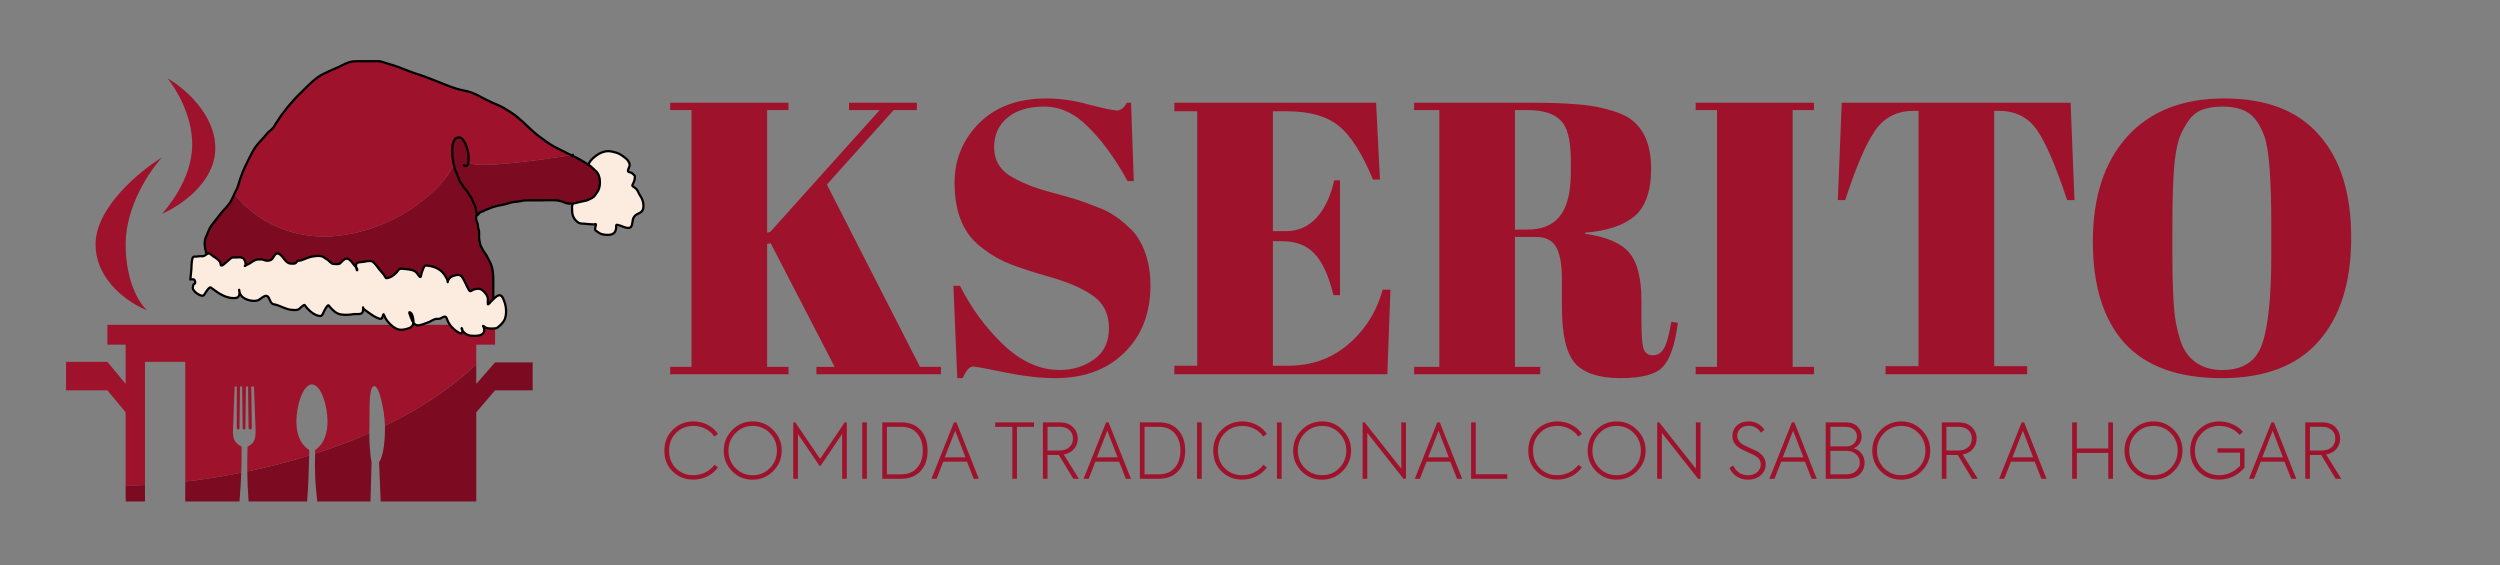 <svg width="1022" height="231" viewBox="0 0 1022 231" fill="none" xmlns="http://www.w3.org/2000/svg">
<rect x="0" y="0" width="1022" height="231" fill="#808080" stroke="none"/>
<path d="M39.072 99.861C39.072 114.963 53.12 124.152 60.144 126.859C57.217 124.372 51.364 115.489 51.364 99.861C51.364 84.233 61.315 69.644 66.29 64.303C57.217 69.864 39.072 84.76 39.072 99.861Z" fill="#9E122C"/>
<path d="M78.582 59.035C78.582 73.961 67.168 86.253 66.29 87.35C73.533 84.277 88.02 74.619 88.02 60.572C88.02 46.524 74.996 35.695 68.485 32.037C71.85 36.061 78.582 47.094 78.582 59.035Z" fill="#9E122C"/>
<path d="M129.724 205H151.454L151.893 188.977C151.893 188.977 150.988 184.707 150.97 177.071C143.686 180.288 136.237 183.065 128.807 185.452C128.633 192.769 128.786 197.303 129.724 205Z" fill="#7C0A20"/>
<path d="M194.695 205V168.564L202.377 159.564H217.742V148.151H202.377L194.695 156.93V148.919C183.902 159.192 171.035 167.475 157.37 174.107C157.377 174.386 157.381 174.66 157.381 174.929C157.381 186.343 154.966 188.977 154.966 188.977L155.625 205H194.695Z" fill="#7C0A20"/>
<path d="M101.629 205H125.554C126.065 197.789 126.243 193.287 126.388 186.215C117.806 188.877 109.278 191.025 101.086 192.735C101.127 196.524 101.288 200.192 101.629 205Z" fill="#7C0A20"/>
<path d="M75.728 205H97.897C98.275 200.426 98.505 196.896 98.635 193.236C90.542 194.853 82.812 196.043 75.728 196.881V205Z" fill="#7C0A20"/>
<path fill-rule="evenodd" clip-rule="evenodd" d="M43.901 140.907H51.364V156.93L43.901 147.931H27V159.564H43.901L51.364 168.564V198.538C53.759 198.523 56.404 198.447 59.266 198.301V147.931H75.728V196.881C82.812 196.043 90.542 194.853 98.635 193.236C98.748 190.05 98.784 186.767 98.775 182.611C95.693 180.911 95.087 179.276 95.263 175.588L95.922 158.028H96.8V175.035C96.8 175.34 97.047 175.588 97.352 175.588V175.588C97.654 175.588 97.9 175.344 97.904 175.042L98.117 158.028H98.995L99.207 175.039C99.211 175.343 99.459 175.588 99.763 175.588V175.588C100.067 175.588 100.315 175.343 100.319 175.039L100.531 158.028H101.409L101.621 174.937C101.625 175.298 101.918 175.588 102.279 175.588V175.588C102.646 175.588 102.942 175.288 102.937 174.921L102.726 158.028H103.824L104.482 175.588C104.585 179.867 103.798 181.289 101.19 182.611C101.099 186.513 101.053 189.663 101.086 192.735C109.278 191.025 117.806 188.877 126.388 186.215C126.403 185.483 126.417 184.722 126.432 183.928C126.432 183.928 121.164 181.514 121.164 172.295C121.164 165.879 123.798 157.15 127.529 157.15C131.261 157.15 133.895 165.93 133.895 172.295C133.895 181.311 128.846 183.928 128.846 183.928C128.832 184.45 128.818 184.957 128.807 185.452C136.237 183.065 143.686 180.288 150.97 177.071C150.968 176.05 150.982 174.97 151.015 173.832C151.055 172.501 151.058 171.029 151.061 169.531C151.073 163.932 151.086 157.982 152.991 157.808C154.889 157.636 157.193 167.233 157.37 174.107C171.035 167.475 183.902 159.192 194.695 148.919V140.907H202.377V132.786H43.901V140.907Z" fill="#9E122C"/>
<path d="M51.364 205H59.266V198.301C56.404 198.447 53.759 198.523 51.364 198.538V205Z" fill="#7C0A20"/>
<path d="M233.908 84.022C234.042 83.417 234.314 83.154 234.314 82.458C233.843 82.323 233.166 81.369 233.188 80.737C233.23 79.508 233.888 79.126 234.651 78.225C235.264 77.503 235.655 77.081 236.458 76.622C237.041 76.289 237.697 75.882 238.234 75.48C238.573 75.225 238.744 74.671 238.789 74.275C238.901 73.299 239.012 72.347 239.337 71.412C239.619 70.597 239.734 70.049 239.822 69.214C239.917 68.306 240.472 67.321 240.901 66.531C241.595 65.253 242.799 64.294 243.952 63.464C245.08 62.652 246.477 62.022 247.848 61.837C249.315 61.64 250.527 62.043 251.915 62.4C253.333 62.765 254.616 63.799 255.78 64.7C256.624 65.354 257.407 66.458 257.407 67.54C257.407 68.177 256.183 70.025 256.992 70.278C257.356 70.391 257.724 70.551 258.08 70.63C258.438 70.709 258.942 71.387 259.284 71.615C259.601 71.826 259.519 72.119 259.519 72.46C259.519 73.543 259.162 74.341 258.682 75.323C258.369 75.964 258.392 75.95 258.956 76.34C259.341 76.607 259.828 76.91 260.145 77.255C260.839 78.013 261.071 79.103 261.662 79.923C262.454 81.021 263.039 82.614 263.039 83.991C263.039 85.506 262.777 86.457 261.271 87.167C260.138 87.701 259.527 87.948 258.956 89.091C258.404 90.194 258.692 91.786 257.939 92.737C257.373 93.45 256.275 93.148 255.506 92.963C255.109 92.868 252.2 91.562 251.947 91.954C251.813 92.161 251.915 92.705 251.915 92.932C251.915 93.378 251.751 93.789 251.634 94.215C251.05 96.331 248.191 96.179 246.4 95.826C245.333 95.617 244.425 94.914 243.576 94.285C242.903 93.787 243.597 92.518 243.608 91.845C243.617 91.277 243.179 91.751 242.732 91.751C241.461 91.751 240.287 91.554 239.039 91.461C238.425 91.416 237.103 91.441 236.567 91.094C234.79 89.941 233.892 88.236 233.892 86.15C233.892 85.485 233.764 84.67 233.908 84.022Z" fill="#FCECDF" stroke="black" stroke-width="0.923" stroke-linecap="round"/>
<path d="M240.558 67.329C238.699 66.22 236.871 65.01 234.895 64.107C234.412 63.886 233.932 63.661 233.455 63.433C219.07 65.749 191.769 69.34 191.769 66.077C191.769 64.827 191.643 63.535 191.367 62.314C190.726 59.479 189.361 55.131 186.692 56.385C186.454 56.496 186.3 56.542 186.109 56.723C185.951 56.873 185.784 57.176 185.784 57.176C185.41 57.852 185.171 58.559 185.033 59.319C184.556 61.958 185.042 64.99 185.542 67.572C185.771 68.758 186.266 69.879 186.754 70.985C186.859 71.224 186.965 71.463 187.067 71.702C187.206 72.028 187.327 72.38 187.45 72.739C187.753 73.622 188.068 74.542 188.702 75.176C188.946 75.419 189.084 75.717 189.224 76.016C189.389 76.371 189.555 76.728 189.899 76.998C190.173 77.213 190.406 77.511 190.638 77.807C190.776 77.982 190.913 78.157 191.057 78.312C191.228 78.497 191.316 78.715 191.405 78.937C191.477 79.115 191.55 79.295 191.667 79.462C191.771 79.612 191.889 79.754 192.006 79.896C192.19 80.119 192.374 80.343 192.512 80.597C192.562 80.69 192.612 80.781 192.662 80.871C192.904 81.31 193.129 81.718 193.286 82.216C193.401 82.582 193.587 82.93 193.772 83.279C193.957 83.627 194.142 83.974 194.256 84.336C194.349 84.631 194.395 84.934 194.441 85.238C194.492 85.571 194.542 85.904 194.655 86.229C194.869 86.844 194.955 87.407 194.968 88.059C195.529 87.762 195.842 87.068 196.407 86.745C196.891 86.469 197.491 86.472 197.987 86.112C198.548 85.704 199.07 85.691 199.646 85.384C200.372 84.998 201.268 84.723 202.071 84.5C203.182 84.191 204.386 83.868 205.528 83.71C206.962 83.512 208.359 82.847 209.8 82.607C210.893 82.425 211.974 82.465 213.054 82.177C214.047 81.912 214.937 81.895 215.956 81.895H221.596C224.487 81.895 228.135 81.449 230.811 82.787C232.488 83.625 234.917 83.186 236.639 82.662C237.997 82.248 239.57 82.239 240.808 81.535C241.571 81.102 242.649 80.784 243.124 79.987C243.598 79.189 244.264 78.536 244.657 77.679C245.614 75.592 245.526 71.606 243.64 69.989C242.581 69.081 241.79 68.065 240.558 67.329Z" fill="#7C0A20"/>
<path d="M83.723 98.698C83.593 99.861 83.706 100.799 83.926 101.898C84.116 102.847 84.481 103.758 84.842 104.66C84.905 104.817 84.968 104.972 85.029 105.128C85.077 105.249 85.152 105.369 85.227 105.489C85.354 105.692 85.483 105.897 85.483 106.114C85.483 106.479 85.553 106.844 85.624 107.209C85.694 107.574 85.764 107.939 85.764 108.304C85.764 109.028 85.961 109.344 86.302 109.896C86.354 109.98 86.41 110.069 86.468 110.166C86.758 110.645 87.29 111.052 87.736 111.386C88.174 111.716 88.607 112.047 89.039 112.379C89.692 112.881 90.345 113.382 91.021 113.874C92.424 114.895 94.337 115.015 96.02 115.118C97.039 115.18 98.055 115.201 99.072 115.222C99.806 115.236 100.541 115.251 101.277 115.282C103.707 115.383 106.137 115.546 108.568 115.708C111.197 115.884 113.827 116.06 116.46 116.158C120.257 116.3 124.056 116.312 127.855 116.324C130.852 116.334 133.849 116.343 136.846 116.416C140.134 116.497 143.422 116.681 146.71 116.864C149.497 117.02 152.285 117.176 155.073 117.269C158.466 117.382 161.552 118.263 164.702 119.498C165.463 119.797 166.221 120.099 166.979 120.401L166.981 120.402L166.982 120.402C169.686 121.479 172.385 122.555 175.161 123.449C176.451 123.864 177.752 124.238 179.054 124.612C180.195 124.94 181.335 125.268 182.467 125.624C183.425 125.924 184.38 126.283 185.337 126.644C187.061 127.292 188.795 127.945 190.579 128.268C193.21 128.744 197.591 129.122 199.474 126.734C199.7 126.447 199.936 126.185 200.169 125.927C200.678 125.363 201.169 124.818 201.5 124.075C201.728 123.562 201.697 122.916 201.667 122.314C201.658 122.117 201.648 121.925 201.648 121.744V116.643C201.648 116.34 201.65 116.038 201.651 115.736C201.666 112.61 201.681 109.563 200.1 106.74L200.051 106.653C199.708 106.041 199.337 105.379 199.051 104.753C198.806 104.215 198.462 103.744 198.119 103.274C197.753 102.773 197.389 102.274 197.143 101.694C197.059 101.496 196.954 101.31 196.847 101.125L196.801 101.046C196.605 100.709 196.41 100.373 196.329 99.981C196.293 99.808 196.257 99.639 196.222 99.471C196.125 99.014 196.03 98.568 195.946 98.096C195.84 97.505 195.852 96.852 195.863 96.195C195.879 95.276 195.895 94.349 195.594 93.567C195.442 93.173 195.409 92.753 195.376 92.338C195.338 91.866 195.301 91.401 195.093 90.985C194.777 90.353 194.233 88.448 194.968 88.059C194.955 87.407 194.869 86.844 194.655 86.229C194.542 85.904 194.492 85.571 194.441 85.238C194.395 84.934 194.349 84.631 194.256 84.336C194.142 83.974 193.957 83.627 193.772 83.279C193.587 82.93 193.401 82.582 193.286 82.216C193.129 81.718 192.904 81.31 192.662 80.871C192.612 80.781 192.562 80.69 192.512 80.597C192.374 80.343 192.19 80.119 192.006 79.896C191.889 79.754 191.771 79.612 191.667 79.462C191.55 79.295 191.477 79.115 191.405 78.937C191.316 78.715 191.228 78.497 191.057 78.312C190.913 78.157 190.776 77.982 190.638 77.807C190.406 77.511 190.173 77.213 189.899 76.998C189.555 76.728 189.389 76.371 189.224 76.016C189.084 75.717 188.946 75.419 188.702 75.176C188.068 74.542 187.753 73.622 187.45 72.739C187.327 72.38 187.206 72.028 187.067 71.702C186.965 71.463 186.859 71.224 186.754 70.985C186.266 69.879 185.771 68.758 185.542 67.572C180.772 76.957 164.538 92.385 140.538 96.077C116.538 99.769 100.625 86.127 95.856 79.204C95.703 79.525 95.557 79.843 95.412 80.159C94.791 81.517 94.194 82.823 93.149 83.992L92.86 84.314C91.401 85.944 89.965 87.547 88.674 89.311C88.333 89.777 87.983 90.213 87.639 90.642C86.755 91.741 85.909 92.794 85.35 94.192C85.185 94.603 85.001 95.008 84.816 95.414C84.335 96.47 83.852 97.53 83.723 98.698Z" fill="#7C0A20"/>
<path d="M99.423 69.864C98.591 71.852 97.938 73.818 97.342 75.872C97.121 76.633 96.778 77.352 96.422 78.064C96.371 78.166 96.32 78.268 96.269 78.369C96.129 78.647 95.989 78.925 95.856 79.204C100.625 86.127 116.538 99.769 140.538 96.077C164.538 92.385 180.772 76.957 185.542 67.572C185.042 64.99 184.556 61.958 185.033 59.319C185.171 58.559 185.41 57.852 185.784 57.176C185.784 57.176 185.951 56.873 186.109 56.723C186.3 56.542 186.454 56.496 186.692 56.385C189.361 55.131 190.726 59.479 191.367 62.314C191.643 63.535 191.769 64.827 191.769 66.077C191.769 69.34 219.07 65.749 233.455 63.433C231.621 62.557 229.824 61.634 228.014 60.704L228.012 60.703C227.673 60.528 227.334 60.354 226.994 60.18C225.182 59.251 223.526 58.04 221.885 56.84L221.882 56.838L221.675 56.687C221.375 56.468 221.075 56.249 220.775 56.034C218.837 54.641 217.11 53.005 215.381 51.368C213.322 49.417 211.26 47.465 208.837 45.919L208.523 45.718C206.865 44.659 205.298 43.657 203.448 42.892C201.768 42.196 200.017 41.46 198.418 40.592L198.312 40.534C196.446 39.521 194.513 38.472 192.496 37.744C191.529 37.396 190.565 37.193 189.584 36.987C189.125 36.891 188.662 36.794 188.194 36.681C186.397 36.246 184.506 35.605 182.796 34.897C181.528 34.372 180.249 33.88 178.969 33.388C177.854 32.96 176.739 32.532 175.63 32.081C174.032 31.43 172.4 30.886 170.767 30.342C169.999 30.086 169.23 29.829 168.465 29.562C167.396 29.188 166.346 28.769 165.295 28.349C163.885 27.785 162.474 27.221 161.018 26.769C160.474 26.601 159.928 26.44 159.381 26.28C158.356 25.979 157.331 25.678 156.324 25.322C155.357 24.98 154.361 24.992 153.354 25.005C153.166 25.007 152.977 25.009 152.788 25.009C152.102 25.009 151.415 25.008 150.728 25.007C149.355 25.005 147.982 25.003 146.609 25.009C145.268 25.015 143.789 25.043 142.517 25.502C141.579 25.841 140.66 26.296 139.749 26.747C139.22 27.009 138.694 27.269 138.168 27.505C137.595 27.761 137.024 28.011 136.455 28.26C134.889 28.945 133.337 29.624 131.808 30.422C129.109 31.832 126.86 34.068 124.692 36.223C124.303 36.609 123.917 36.993 123.532 37.369C122.078 38.786 120.644 40.193 119.355 41.765C119.035 42.155 118.698 42.53 118.362 42.904C117.8 43.528 117.239 44.152 116.757 44.847C116.378 45.395 115.994 45.913 115.545 46.412C115.044 46.968 114.648 47.613 114.253 48.256C114.044 48.595 113.836 48.934 113.613 49.259C113.504 49.418 113.389 49.579 113.273 49.742C112.891 50.279 112.491 50.84 112.228 51.41C112.011 51.881 111.281 52.731 110.891 53.045C110.757 53.152 110.626 53.254 110.498 53.354C109.965 53.767 109.475 54.147 109.052 54.735C108.424 55.609 107.677 56.392 106.928 57.177C106.258 57.878 105.588 58.581 105 59.35C103.64 61.132 102.668 63.079 101.691 65.061C101.578 65.291 101.465 65.519 101.352 65.748C100.678 67.109 100.015 68.446 99.423 69.864Z" fill="#9E122C"/>
<path d="M93.149 83.992C94.194 82.823 94.791 81.517 95.412 80.159C95.557 79.843 95.703 79.525 95.856 79.204C95.989 78.925 96.129 78.647 96.269 78.369C96.32 78.268 96.371 78.166 96.422 78.064C96.778 77.352 97.121 76.633 97.342 75.872C97.938 73.818 98.591 71.852 99.423 69.864C100.015 68.446 100.678 67.109 101.352 65.748C101.465 65.519 101.578 65.291 101.691 65.061C102.668 63.079 103.64 61.132 105 59.35C105.588 58.581 106.258 57.878 106.928 57.177C107.677 56.392 108.424 55.609 109.052 54.735C109.475 54.147 109.965 53.767 110.498 53.354C110.626 53.254 110.757 53.152 110.891 53.045C111.281 52.731 112.011 51.881 112.228 51.41C112.491 50.84 112.891 50.279 113.273 49.742C113.389 49.579 113.504 49.418 113.613 49.259C113.836 48.934 114.044 48.595 114.253 48.256C114.648 47.613 115.044 46.968 115.545 46.412C115.994 45.913 116.378 45.395 116.757 44.847C117.239 44.152 117.8 43.528 118.362 42.904C118.698 42.53 119.035 42.155 119.355 41.765C120.644 40.193 122.078 38.786 123.532 37.369C123.917 36.993 124.303 36.609 124.692 36.223C126.86 34.068 129.109 31.832 131.808 30.422C133.337 29.624 134.889 28.945 136.455 28.26C137.024 28.011 137.595 27.761 138.168 27.505C138.694 27.269 139.22 27.009 139.749 26.747C140.66 26.296 141.579 25.841 142.517 25.502C143.789 25.043 145.268 25.015 146.609 25.009C147.982 25.003 149.355 25.005 150.728 25.007C151.415 25.008 152.102 25.009 152.788 25.009C152.977 25.009 153.166 25.007 153.354 25.005C154.361 24.992 155.357 24.98 156.324 25.322C157.331 25.678 158.356 25.979 159.381 26.28C159.928 26.44 160.474 26.601 161.018 26.769C162.474 27.221 163.885 27.785 165.295 28.349C166.346 28.769 167.396 29.188 168.465 29.562C169.23 29.829 169.999 30.086 170.767 30.342C172.4 30.886 174.032 31.43 175.63 32.081C176.739 32.532 177.854 32.96 178.969 33.388C180.249 33.88 181.528 34.372 182.796 34.897C184.506 35.605 186.397 36.246 188.194 36.681C188.662 36.794 189.125 36.891 189.584 36.987C190.565 37.193 191.529 37.396 192.496 37.744C194.513 38.472 196.446 39.521 198.312 40.534M93.149 83.992C93.053 84.099 92.956 84.207 92.86 84.314M93.149 83.992L92.86 84.314M198.418 40.592C200.017 41.46 201.768 42.196 203.448 42.892C205.298 43.657 206.865 44.659 208.523 45.718M198.418 40.592L198.312 40.534M198.418 40.592C198.382 40.573 198.347 40.553 198.312 40.534M208.837 45.919C211.26 47.465 213.322 49.417 215.381 51.368C217.11 53.005 218.837 54.641 220.775 56.034C221.075 56.249 221.375 56.468 221.675 56.687M208.837 45.919C208.732 45.852 208.627 45.785 208.523 45.718M208.837 45.919L208.523 45.718M221.596 81.895C224.487 81.895 228.135 81.449 230.811 82.787C232.488 83.625 234.917 83.186 236.639 82.662C237.997 82.248 239.57 82.239 240.808 81.535C241.571 81.102 242.649 80.784 243.124 79.987C243.598 79.189 244.264 78.536 244.657 77.679C245.614 75.592 245.526 71.606 243.64 69.989C242.581 69.081 241.79 68.065 240.558 67.329C238.699 66.22 236.871 65.01 234.895 64.107C234.412 63.886 233.932 63.661 233.455 63.433M221.596 81.895C219.716 81.895 217.836 81.895 215.956 81.895M221.596 81.895H215.956M215.956 81.895C214.937 81.895 214.047 81.912 213.054 82.177C211.974 82.465 210.893 82.425 209.8 82.607C208.359 82.847 206.962 83.512 205.528 83.71C204.386 83.868 203.182 84.191 202.071 84.5C201.268 84.723 200.372 84.998 199.646 85.384C199.07 85.691 198.548 85.704 197.987 86.112C197.491 86.472 196.891 86.469 196.407 86.745C195.842 87.068 195.529 87.762 194.968 88.059M194.968 88.059C194.233 88.448 194.777 90.353 195.093 90.985C195.301 91.401 195.338 91.866 195.376 92.338C195.409 92.753 195.442 93.173 195.594 93.567C195.895 94.349 195.879 95.276 195.863 96.195C195.852 96.852 195.84 97.505 195.946 98.096C196.03 98.568 196.125 99.014 196.222 99.471C196.257 99.639 196.293 99.808 196.329 99.981C196.41 100.373 196.605 100.709 196.801 101.046M194.968 88.059C194.955 87.407 194.869 86.844 194.655 86.229C194.542 85.904 194.492 85.571 194.441 85.238C194.395 84.934 194.349 84.631 194.256 84.336C194.142 83.974 193.957 83.627 193.772 83.279C193.587 82.93 193.401 82.582 193.286 82.216C193.129 81.718 192.904 81.31 192.662 80.871C192.612 80.781 192.562 80.69 192.512 80.597C192.374 80.343 192.19 80.119 192.006 79.896C191.889 79.754 191.771 79.612 191.667 79.462C191.55 79.295 191.477 79.115 191.405 78.937C191.316 78.715 191.228 78.497 191.057 78.312C190.913 78.157 190.776 77.982 190.638 77.807C190.406 77.511 190.173 77.213 189.899 76.998C189.555 76.728 189.389 76.371 189.224 76.016C189.084 75.717 188.946 75.419 188.702 75.176C188.068 74.542 187.753 73.622 187.45 72.739C187.327 72.38 187.206 72.028 187.067 71.702C186.965 71.463 186.859 71.224 186.754 70.985C186.266 69.879 185.771 68.758 185.542 67.572C185.042 64.99 184.556 61.958 185.033 59.319C185.171 58.559 185.41 57.852 185.784 57.176C185.784 57.176 185.951 56.873 186.109 56.723C186.3 56.542 186.454 56.496 186.692 56.385C189.361 55.131 190.726 59.479 191.367 62.314C191.716 64.675 191.848 69.031 189.584 67.572M200.1 106.74L200.051 106.653M200.1 106.74C201.681 109.563 201.666 112.61 201.651 115.736C201.65 116.038 201.648 116.34 201.648 116.643M200.1 106.74C200.083 106.711 200.067 106.682 200.051 106.653M201.648 116.643C201.648 118.343 201.648 120.043 201.648 121.744M201.648 116.643V121.744M201.648 121.744C201.648 121.925 201.658 122.117 201.667 122.314C201.697 122.916 201.728 123.562 201.5 124.075C201.169 124.818 200.678 125.363 200.169 125.927C199.936 126.185 199.7 126.447 199.474 126.734C197.591 129.122 193.21 128.744 190.579 128.268C188.795 127.945 187.061 127.292 185.337 126.644C184.38 126.283 183.425 125.924 182.467 125.624C181.335 125.268 180.195 124.94 179.054 124.612C177.752 124.238 176.451 123.864 175.161 123.449C172.385 122.555 169.686 121.479 166.982 120.402L166.981 120.402L166.979 120.401C166.221 120.099 165.463 119.797 164.702 119.498C161.552 118.263 158.466 117.382 155.073 117.269C152.285 117.176 149.497 117.02 146.71 116.864C143.422 116.681 140.134 116.497 136.846 116.416C133.849 116.343 130.852 116.334 127.855 116.324C124.056 116.312 120.257 116.3 116.46 116.158C113.827 116.06 111.197 115.884 108.568 115.708C106.137 115.546 103.707 115.383 101.277 115.282C100.541 115.251 99.806 115.236 99.072 115.222C98.055 115.201 97.039 115.18 96.02 115.118C94.337 115.015 92.424 114.895 91.021 113.874C90.345 113.382 89.692 112.881 89.039 112.379C88.607 112.047 88.174 111.716 87.736 111.386C87.29 111.052 86.758 110.645 86.468 110.166C86.41 110.069 86.354 109.98 86.302 109.896C85.961 109.344 85.764 109.028 85.764 108.304C85.764 107.939 85.694 107.574 85.624 107.209C85.553 106.844 85.483 106.479 85.483 106.114C85.483 105.897 85.354 105.692 85.227 105.489C85.152 105.369 85.077 105.249 85.029 105.128C84.968 104.972 84.905 104.817 84.842 104.66C84.481 103.758 84.116 102.847 83.926 101.898C83.706 100.799 83.593 99.861 83.723 98.698C83.852 97.53 84.335 96.47 84.816 95.414C85.001 95.008 85.185 94.603 85.35 94.192C85.909 92.794 86.755 91.741 87.639 90.642C87.983 90.213 88.333 89.777 88.674 89.311C89.965 87.547 91.401 85.944 92.86 84.314M234.23 63.308C233.977 63.349 233.718 63.391 233.455 63.433M233.455 63.433C231.621 62.557 229.824 61.634 228.014 60.704L228.012 60.703C227.673 60.528 227.334 60.354 226.994 60.18C225.182 59.251 223.526 58.04 221.885 56.84L221.882 56.838M200.051 106.653C199.708 106.041 199.337 105.379 199.051 104.753C198.806 104.215 198.462 103.744 198.119 103.274C197.753 102.773 197.389 102.274 197.143 101.694C197.059 101.496 196.954 101.31 196.847 101.125M196.801 101.046C196.817 101.072 196.832 101.099 196.847 101.125M196.801 101.046L196.847 101.125M221.675 56.687C221.744 56.737 221.813 56.788 221.882 56.838M221.675 56.687L221.882 56.838" stroke="black" stroke-width="0.923" stroke-linecap="round"/>
<path d="M77.812 114.226C77.971 112.187 78.311 110.296 78.311 108.29C78.311 107.318 78.477 106.576 78.68 105.641C78.932 104.481 79.938 105.088 80.886 104.838C81.551 104.663 82.248 104.802 82.926 104.755C83.43 104.72 84.216 104.152 84.606 103.86C85.717 103.026 86.61 104.513 87.375 104.93C88.255 105.41 89.109 106.052 89.739 106.786C90.002 107.094 90.203 107.907 90.265 108.309C90.415 109.289 92.499 107.194 92.692 107.026C93.216 106.571 93.728 106.129 94.243 105.678C94.899 105.104 95.48 105.253 96.366 105.253C97.085 105.253 98.133 105.075 98.812 105.337C99.58 105.632 99.658 105.665 100.04 106.49C100.341 107.141 100.432 107.784 100.411 108.487C100.822 108.296 101.482 108.039 101.775 107.866C102.816 107.252 104.157 106.084 105.403 106.084C106.172 106.084 107.098 105.931 107.812 106.25C108.682 106.64 109.477 106.685 110.424 106.407C111.812 106.001 111.846 104.129 113.074 103.666C114.082 103.285 115.335 104.838 115.843 105.493C116.542 106.397 117.528 107.721 118.778 107.746C119.987 107.77 120.631 108.087 121.437 106.878C121.773 106.373 122.404 106.656 122.969 106.481C124.209 106.096 125.351 105.488 126.587 105.124C127.943 104.725 131.285 104.186 132.439 105.217C132.84 105.574 133.318 105.807 133.769 106.084C134.317 106.422 134.565 106.87 135.052 107.229C135.707 107.712 135.715 107.899 136.704 107.912C137.384 107.921 138.482 108.135 139.049 107.644C139.9 106.906 140.384 106.016 141.532 105.761C143.043 105.425 144.482 108.264 145.353 109.001C145.416 109.054 145.499 109.148 145.587 109.263C145.505 108.598 145.534 107.874 145.842 107.616C146.403 107.149 147.59 107.15 148.279 107.09C148.969 107.03 149.64 106.777 150.31 106.749C150.988 106.72 151.866 106.563 152.424 107.017C153.51 107.899 154.306 109.144 155.147 110.238C155.688 110.943 156.367 111.529 156.891 112.25C157.855 113.575 157.341 114.132 159.338 113.395C160.425 112.993 161.382 112.08 162.199 111.272C162.507 110.968 163.016 109.998 163.473 109.915C164.23 109.777 165.157 109.912 165.91 109.998C167.458 110.176 169.197 110.292 170.285 111.484C170.623 111.854 171.913 113.994 172.057 113.007C172.238 111.776 172.702 110.468 173.202 109.343C173.238 109.262 173.652 108.578 173.682 108.576C174.856 108.507 175.993 108.729 177.107 109.075C179.451 109.804 181.115 111.09 182.303 113.303C182.671 113.987 182.986 114.368 182.986 115.13C182.986 115.751 183.055 114.904 183.134 114.724C183.451 114.004 184.176 113.184 184.943 112.933C186.174 112.532 187.883 111.78 188.894 113.229C190.074 114.919 190.647 116.856 191.719 118.583C192.244 119.429 192.563 118.874 193.454 118.453C194.117 118.14 194.954 118.047 195.679 118.047C197.013 118.047 198.386 119.641 199.011 120.724C199.545 121.65 199.435 122.532 199.435 123.567V124.361C199.435 124.827 200.579 123.391 200.709 123.272C201.426 122.618 203.128 120.598 204.254 120.706C205.412 120.816 205.817 122.379 206.165 123.262C206.964 125.292 207.152 128.111 206.451 130.213C205.917 131.815 204.596 132.927 203.349 133.924C202.617 134.51 199.725 134.371 198.808 134.053C198.577 133.973 197.347 133.036 197.479 133.287C197.864 134.018 198.116 134.767 197.866 135.604C197.305 137.486 194.173 137.363 192.697 137.247C191.129 137.124 189.74 136.287 188.989 134.953C188.992 135.201 188.968 135.456 188.968 135.678C188.968 136.964 187.445 135.947 186.799 135.515L186.753 135.484C185.07 134.362 183.576 132.696 182.894 130.85C182.511 129.812 182.351 129.075 181.122 129.622C180.596 129.857 180.103 130.268 179.516 130.333C179.093 130.38 178.665 130.305 178.242 130.37C177.064 130.551 176.185 131.395 175.103 131.764C173.844 132.193 172.052 133.034 170.691 133.001C170 132.984 169.451 132.532 169.008 131.902C168.905 132.948 168.373 133.774 167.174 134.173C165.384 134.77 163.632 135.195 161.848 134.275C160.39 133.523 158.926 132.082 157.99 130.739C157.576 130.145 157.229 129.433 156.975 128.755C156.737 128.122 156.692 128.685 156.531 129.105C156.416 129.408 156.22 130.21 155.848 130.296C155.158 130.455 154.26 129.964 153.67 129.678C152.4 129.061 151.34 128.257 150.19 127.444C149.659 127.068 149.111 126.68 148.612 126.262C148.453 126.13 148.427 125.465 148.427 125.672C148.427 126.375 148.55 127.376 148.002 127.924C147.228 128.698 145.477 128.25 144.476 128.422C142.881 128.697 141.261 128.807 139.639 128.589C137.396 128.287 136.215 126.945 134.802 125.432C134.597 125.212 134.413 124.575 134.027 124.896C133.416 125.406 132.987 126.334 132.578 127.01C132.221 127.6 131.844 129.179 130.981 129.179C128.546 129.179 125.86 126.62 124.575 124.73C124.296 124.32 122.803 125.871 122.433 126.189C121.515 126.976 120.357 126.754 119.129 126.65C116.978 126.468 114.994 125.237 112.944 124.61C112.429 124.452 111.634 124.447 111.209 124.084C110.541 123.513 110.29 122.489 109.88 121.739C108.682 119.549 106.546 122.52 105.237 122.847C102.919 123.427 98.998 122.384 98.092 119.939C98.033 119.78 97.972 119.613 97.918 119.442C97.927 120.859 97.573 121.782 95.978 121.859C92.538 122.027 89.499 120.039 86.868 118.047C86.44 117.724 86.056 117.216 85.566 117.678C84.897 118.308 84.354 119.071 83.886 119.856L83.875 119.875C83.347 120.763 83.13 121.127 82.003 120.761C80.901 120.403 78.74 118.892 78.809 117.549C78.826 117.224 78.97 116.16 79.409 116.063C80.025 115.926 79.806 115.32 79.677 114.816C79.442 113.903 78.588 114.226 77.812 114.226Z" fill="#FCECDF"/>
<path d="M77.812 114.226C77.971 112.187 78.311 110.296 78.311 108.29C78.311 107.318 78.477 106.576 78.68 105.641C78.932 104.481 79.938 105.088 80.886 104.838C81.551 104.663 82.248 104.802 82.926 104.755C83.43 104.72 84.216 104.152 84.606 103.86C85.717 103.026 86.61 104.513 87.375 104.93C88.255 105.41 89.109 106.052 89.739 106.786C90.002 107.094 90.203 107.907 90.265 108.309C90.415 109.289 92.499 107.194 92.692 107.026C93.216 106.571 93.728 106.129 94.243 105.678C94.899 105.104 95.48 105.253 96.366 105.253C97.085 105.253 98.133 105.075 98.812 105.337C99.58 105.632 99.658 105.665 100.04 106.49C100.349 107.157 100.436 107.816 100.409 108.54C100.403 108.708 100.347 108.743 100.188 108.743C99.583 108.743 101.254 108.173 101.775 107.866C102.816 107.252 104.157 106.084 105.403 106.084C106.172 106.084 107.098 105.931 107.812 106.25C108.682 106.64 109.477 106.685 110.424 106.407C111.812 106.001 111.846 104.129 113.074 103.666C114.082 103.285 115.335 104.838 115.843 105.493C116.542 106.397 117.528 107.721 118.778 107.746C119.987 107.77 120.631 108.087 121.437 106.878C121.773 106.373 122.404 106.656 122.969 106.481C124.209 106.096 125.351 105.488 126.587 105.124C127.943 104.725 131.285 104.186 132.439 105.217C132.84 105.574 133.318 105.807 133.769 106.084C134.317 106.422 134.565 106.87 135.052 107.229C135.707 107.712 135.715 107.899 136.704 107.912C137.384 107.921 138.482 108.135 139.049 107.644C139.9 106.906 140.384 106.016 141.532 105.761C143.043 105.425 144.482 108.264 145.353 109.001C145.602 109.211 146.16 110.044 146.092 110.386C145.91 111.294 145.13 108.21 145.842 107.616C146.403 107.149 147.59 107.15 148.279 107.09C148.969 107.03 149.64 106.777 150.31 106.749C150.988 106.72 151.866 106.563 152.424 107.017C153.51 107.899 154.306 109.144 155.147 110.238C155.688 110.943 156.367 111.529 156.891 112.25C157.855 113.575 157.341 114.132 159.338 113.395C160.425 112.993 161.382 112.08 162.199 111.272C162.507 110.968 163.016 109.998 163.473 109.915C164.23 109.777 165.157 109.912 165.91 109.998C167.458 110.176 169.197 110.292 170.285 111.484C170.623 111.854 171.913 113.994 172.057 113.007C172.238 111.776 172.702 110.468 173.202 109.343C173.238 109.262 173.652 108.578 173.682 108.576C174.856 108.507 175.993 108.729 177.107 109.075C179.451 109.804 181.115 111.09 182.303 113.303C182.671 113.987 182.986 114.368 182.986 115.13C182.986 115.751 183.055 114.904 183.134 114.724C183.451 114.004 184.176 113.184 184.943 112.933C186.174 112.532 187.883 111.78 188.894 113.229C190.074 114.919 190.647 116.856 191.719 118.583C192.244 119.429 192.563 118.874 193.454 118.453C194.117 118.14 194.954 118.047 195.679 118.047C197.013 118.047 198.386 119.641 199.011 120.724C199.545 121.65 199.435 122.532 199.435 123.567C199.435 123.832 199.435 124.096 199.435 124.361C199.435 124.827 200.579 123.391 200.709 123.272C201.426 122.618 203.128 120.598 204.254 120.706C205.412 120.816 205.817 122.379 206.165 123.262C206.964 125.292 207.152 128.111 206.451 130.213C205.917 131.815 204.596 132.927 203.349 133.924C202.617 134.51 199.725 134.371 198.808 134.053C198.577 133.973 197.347 133.036 197.479 133.287C197.864 134.018 198.116 134.767 197.866 135.604C197.305 137.486 194.173 137.363 192.697 137.247C190.94 137.109 189.409 136.076 188.746 134.45C188.596 134.081 188.753 134.015 188.894 134.367C189.049 134.755 188.968 135.271 188.968 135.678C188.968 136.995 187.369 135.895 186.753 135.484C185.07 134.362 183.576 132.696 182.894 130.85C182.511 129.812 182.351 129.075 181.122 129.622C180.596 129.857 180.103 130.268 179.516 130.333C179.093 130.38 178.665 130.305 178.242 130.37C177.064 130.551 176.185 131.395 175.103 131.764C173.844 132.193 172.052 133.034 170.691 133.001C168.824 132.955 167.999 129.741 167.479 128.404C167.28 127.893 167.128 127.281 167.83 127.813C168.652 128.437 168.807 129.708 168.956 130.656C169.209 132.276 168.818 133.625 167.174 134.173C165.384 134.77 163.632 135.195 161.848 134.275C160.39 133.523 158.926 132.082 157.99 130.739C157.576 130.145 157.229 129.433 156.975 128.755C156.737 128.122 156.692 128.685 156.531 129.105C156.416 129.408 156.22 130.21 155.848 130.296C155.158 130.455 154.26 129.964 153.67 129.678C152.4 129.061 151.34 128.257 150.19 127.444C149.659 127.068 149.111 126.68 148.612 126.262C148.453 126.13 148.427 125.465 148.427 125.672C148.427 126.375 148.55 127.376 148.002 127.924C147.228 128.698 145.477 128.25 144.476 128.422C142.881 128.697 141.261 128.807 139.639 128.589C137.396 128.287 136.215 126.945 134.802 125.432C134.597 125.212 134.413 124.575 134.027 124.896C133.416 125.406 132.987 126.334 132.578 127.01C132.221 127.6 131.844 129.179 130.981 129.179C128.546 129.179 125.86 126.62 124.575 124.73C124.296 124.32 122.803 125.871 122.433 126.189C121.515 126.976 120.357 126.754 119.129 126.65C116.978 126.468 114.994 125.237 112.944 124.61C112.429 124.452 111.634 124.447 111.209 124.084C110.541 123.513 110.29 122.489 109.88 121.739C108.682 119.549 106.546 122.52 105.237 122.847C102.919 123.427 98.998 122.384 98.092 119.939C97.936 119.517 97.762 119.037 97.751 118.583C97.738 118.072 97.915 119.253 97.917 119.376C97.937 120.83 97.597 121.78 95.978 121.859C92.538 122.027 89.499 120.039 86.868 118.047C86.44 117.724 86.056 117.216 85.566 117.678C84.897 118.308 84.354 119.071 83.886 119.856C83.35 120.758 83.138 121.129 82.003 120.761C80.901 120.403 78.74 118.892 78.809 117.549C78.826 117.224 78.97 116.16 79.409 116.063C80.025 115.926 79.806 115.32 79.677 114.816C79.442 113.903 78.588 114.226 77.812 114.226Z" stroke="black" stroke-width="0.923" stroke-linecap="round"/>
<path d="M273.965 41.99H322.333V45.004H313.611V95.116L314.88 94.799L359.601 45.004H347.072V41.99H374.825V45.004H365.31L338.033 75.452L376.093 149.987H384.657V153H333.751V149.987H341.205L315.038 99.398L313.611 99.715V149.987H322.333V153H273.965V149.987H282.687V45.004H273.965V41.99ZM433.2 151.256C438.486 151.256 443.138 149.828 447.156 146.974C451.279 144.119 453.341 139.837 453.341 134.128C453.341 128.314 451.12 123.873 446.68 120.807C442.345 117.741 436.108 115.098 427.967 112.878C419.932 110.552 414.064 108.543 410.364 106.852C406.769 105.16 403.333 102.94 400.056 100.191C393.501 94.694 390.224 86.183 390.224 74.659C390.224 65.25 393.554 57.162 400.214 50.395C406.981 43.629 416.179 40.246 427.808 40.246C433.412 40.246 439.226 41.092 445.253 42.783C451.385 44.369 455.191 45.162 456.671 45.162C458.151 45.162 459.472 44.105 460.635 41.99H462.38L463.49 74.025H460.953C455.878 64.827 450.539 57.479 444.935 51.981C439.438 46.378 433.412 43.576 426.857 43.576C420.408 43.576 415.386 45.109 411.791 48.175C408.197 51.136 406.399 55.153 406.399 60.228C406.399 65.197 408.514 69.056 412.743 71.804C417.077 74.448 422.364 76.615 428.601 78.306C434.839 79.998 438.909 81.161 440.812 81.795C442.821 82.43 445.253 83.328 448.107 84.491C451.067 85.549 453.446 86.711 455.244 87.98C457.147 89.143 459.102 90.676 461.111 92.579C463.226 94.376 464.864 96.385 466.027 98.605C468.882 103.68 470.309 109.706 470.309 116.684C470.309 128.102 466.715 137.3 459.525 144.278C452.442 151.15 443.085 154.586 431.456 154.586C425.43 154.586 418.505 153.793 410.681 152.207C402.963 150.621 398.681 149.828 397.836 149.828C396.356 149.828 394.928 151.414 393.554 154.586H391.334L389.748 116.843H392.444C397.096 126.041 403.016 134.076 410.205 140.948C417.5 147.82 425.165 151.256 433.2 151.256ZM480.079 41.99H562.544L564.13 73.39H561.275C556.835 62.712 552.183 55.417 547.32 51.505C542.456 47.488 535.32 45.479 525.911 45.479H520.36V94.482H525.752C530.721 94.482 534.897 92.632 538.28 88.932C541.663 85.126 544.042 80.051 545.417 73.707H547.795V120.649H545.099C543.196 112.719 540.606 107.063 537.329 103.68C534.157 100.297 529.769 98.605 524.166 98.605H520.36V149.511H526.386C536.113 149.511 544.359 146.604 551.126 140.789C557.998 134.974 562.702 127.521 565.24 118.428H568.411L567.143 153H480.079V149.511H489.436V45.479H480.079V41.99ZM627.726 96.861H619.321V149.987H629.629V153H578.089V149.987H588.397V45.004H578.089V41.99H625.981C639.725 41.99 649.452 42.73 655.161 44.211C660.976 45.585 665.046 47.277 667.372 49.285C672.447 53.408 674.984 59.963 674.984 68.95C674.984 77.936 672.764 84.385 668.324 88.297C663.883 92.103 657.117 94.376 648.025 95.116V95.592C656.588 96.755 662.562 99.293 665.945 103.204C669.328 107.116 671.02 113.671 671.02 122.869V131.274C671.02 136.771 671.284 140.472 671.813 142.375C672.447 144.278 673.716 145.229 675.619 145.229C677.522 145.229 679.002 144.384 680.059 142.692C681.222 140.895 682.279 137.194 683.231 131.591L685.927 131.908C684.764 140.895 682.702 146.921 679.742 149.987C676.887 153.053 671.125 154.586 662.456 154.586C653.787 154.586 647.602 152.577 643.902 148.56C640.307 144.436 638.51 136.771 638.51 125.565V113.988C638.51 108.068 637.717 103.733 636.131 100.984C634.651 98.235 631.849 96.861 627.726 96.861ZM619.321 45.004V93.848H624.396C630.422 93.848 634.862 91.998 637.717 88.297C640.677 84.597 642.157 78.571 642.157 70.219V65.62C642.157 57.267 640.73 51.77 637.875 49.127C635.127 46.378 630.686 45.004 624.554 45.004H619.321ZM693.193 41.99H741.562V45.004H732.839V149.987H741.562V153H693.193V149.987H701.915V45.004H693.193V41.99ZM846.461 41.99L848.046 81.795H845.033C840.382 67.734 836.258 58.166 832.664 53.091C829.069 47.911 823.889 45.321 817.122 45.321H815.219V149.67H828.699V153H770.815V149.67H784.295V45.321H782.234C775.467 45.321 770.234 48.017 766.534 53.408C762.833 58.695 758.763 68.157 754.323 81.795H751.31L752.895 41.99H846.461ZM928.504 103.997V92.262C928.504 72.915 927.552 60.703 925.649 55.629C923.535 49.814 920.522 46.219 916.61 44.845C914.39 43.999 911.694 43.576 908.522 43.576C905.35 43.576 902.601 43.999 900.275 44.845C898.055 45.691 896.205 47.171 894.725 49.285C893.245 51.4 892.029 53.62 891.078 55.946C890.232 58.272 889.545 61.549 889.016 65.778C888.382 71.91 888.064 80.95 888.064 92.896V104.314C888.064 117.213 888.54 126.411 889.492 131.908C890.549 137.3 891.818 141.159 893.298 143.485C896.575 148.665 901.65 151.256 908.522 151.256C916.874 151.256 922.266 147.767 924.698 140.789C927.235 133.705 928.504 121.442 928.504 103.997ZM908.205 154.586C890.549 154.586 877.334 149.828 868.558 140.313C859.889 130.692 855.554 116.843 855.554 98.764C855.554 80.579 860.206 66.307 869.51 55.946C878.919 45.479 892.188 40.246 909.315 40.246C926.442 40.246 939.34 45.215 948.01 55.153C956.785 64.985 961.172 78.994 961.172 97.178C961.172 115.362 956.732 129.477 947.851 139.52C939.076 149.564 925.861 154.586 908.205 154.586Z" fill="#9E122C"/>
<path d="M283.41 196.065C280.083 196.065 277.287 194.963 275.021 192.759C272.734 190.535 271.59 187.707 271.59 184.277C271.59 180.784 272.744 177.915 275.052 175.67C277.381 173.403 280.187 172.27 283.472 172.27C285.593 172.27 287.547 172.749 289.335 173.705C291.144 174.64 292.526 175.867 293.483 177.385L292.017 178.476C291.144 177.146 289.938 176.085 288.399 175.295C286.882 174.505 285.239 174.11 283.472 174.11C280.645 174.11 278.274 175.067 276.362 176.979C274.47 178.871 273.524 181.293 273.524 184.245C273.524 187.156 274.459 189.557 276.331 191.449C278.223 193.32 280.593 194.256 283.441 194.256C285.166 194.256 286.788 193.882 288.306 193.133C289.844 192.364 291.112 191.314 292.11 189.984L293.483 191.106C292.36 192.645 290.915 193.861 289.148 194.755C287.381 195.628 285.468 196.065 283.41 196.065ZM307.65 196.096C304.365 196.096 301.579 194.942 299.292 192.634C297.005 190.306 295.862 187.51 295.862 184.245C295.862 180.961 297.016 178.144 299.323 175.794C301.631 173.445 304.427 172.27 307.712 172.27C310.976 172.27 313.762 173.435 316.07 175.763C318.398 178.092 319.563 180.898 319.563 184.183C319.563 187.468 318.398 190.275 316.07 192.603C313.762 194.932 310.956 196.096 307.65 196.096ZM307.712 194.256C310.498 194.256 312.837 193.289 314.729 191.356C316.642 189.381 317.598 187 317.598 184.214C317.598 181.408 316.642 179.017 314.729 177.042C312.837 175.087 310.498 174.11 307.712 174.11C304.947 174.11 302.598 175.098 300.664 177.073C298.752 179.048 297.795 181.428 297.795 184.214C297.795 187 298.752 189.381 300.664 191.356C302.577 193.289 304.926 194.256 307.712 194.256ZM326.185 195.722H324.283V172.676H325.125L335.26 187.582L345.302 172.676H346.175V195.722H344.272V177.385L335.478 190.42H335.01L326.185 177.416V195.722ZM352.483 195.722V172.676H354.386V195.722H352.483ZM368.347 195.722H360.676V172.676H368.597C371.861 172.676 374.439 173.715 376.331 175.794C378.243 177.894 379.2 180.711 379.2 184.245C379.2 187.78 378.233 190.576 376.299 192.634C374.366 194.693 371.715 195.722 368.347 195.722ZM362.578 174.484V193.913H368.347C371.133 193.913 373.306 193.04 374.865 191.293C376.445 189.526 377.235 187.167 377.235 184.214C377.235 181.283 376.455 178.923 374.896 177.135C373.378 175.368 371.258 174.484 368.534 174.484H362.578ZM400.14 195.722H398.05L395.306 188.736H385.607L382.863 195.722H380.774L389.973 172.676H391.002L400.14 195.722ZM394.682 186.959L390.472 176.075L386.231 186.959H394.682ZM413.828 195.722V174.516H406.843V172.676H422.716V174.516H415.73V195.722H413.828ZM441.055 195.722H438.747L432.853 185.992H428.238V195.722H426.335V172.676H433.29C435.639 172.676 437.437 173.341 438.685 174.672C439.953 175.961 440.587 177.52 440.587 179.349C440.587 180.909 440.088 182.291 439.09 183.497C438.134 184.682 436.73 185.451 434.88 185.805L441.055 195.722ZM433.321 174.484H428.238V184.183H432.853C434.683 184.183 436.096 183.736 437.094 182.842C438.113 181.948 438.622 180.763 438.622 179.287C438.622 177.853 438.144 176.699 437.188 175.825C436.231 174.931 434.942 174.484 433.321 174.484ZM462.327 195.722H460.238L457.494 188.736H447.795L445.051 195.722H442.961L452.161 172.676H453.19L462.327 195.722ZM456.87 186.959L452.66 176.075L448.419 186.959H456.87ZM473.658 195.722H465.987V172.676H473.908C477.172 172.676 479.75 173.715 481.642 175.794C483.555 177.894 484.511 180.711 484.511 184.245C484.511 187.78 483.544 190.576 481.611 192.634C479.677 194.693 477.026 195.722 473.658 195.722ZM467.889 174.484V193.913H473.658C476.444 193.913 478.617 193.04 480.176 191.293C481.756 189.526 482.546 187.167 482.546 184.214C482.546 181.283 481.767 178.923 480.207 177.135C478.69 175.368 476.569 174.484 473.846 174.484H467.889ZM489.345 195.722V172.676H491.248V195.722H489.345ZM507.798 196.065C504.471 196.065 501.675 194.963 499.409 192.759C497.122 190.535 495.978 187.707 495.978 184.277C495.978 180.784 497.132 177.915 499.44 175.67C501.768 173.403 504.575 172.27 507.86 172.27C509.981 172.27 511.935 172.749 513.723 173.705C515.532 174.64 516.914 175.867 517.87 177.385L516.405 178.476C515.532 177.146 514.326 176.085 512.787 175.295C511.27 174.505 509.627 174.11 507.86 174.11C505.033 174.11 502.662 175.067 500.75 176.979C498.858 178.871 497.912 181.293 497.912 184.245C497.912 187.156 498.847 189.557 500.719 191.449C502.61 193.32 504.981 194.256 507.829 194.256C509.554 194.256 511.176 193.882 512.694 193.133C514.232 192.364 515.5 191.314 516.498 189.984L517.87 191.106C516.748 192.645 515.303 193.861 513.536 194.755C511.769 195.628 509.856 196.065 507.798 196.065ZM522.023 195.722V172.676H523.925V195.722H522.023ZM540.413 196.096C537.128 196.096 534.342 194.942 532.055 192.634C529.768 190.306 528.625 187.51 528.625 184.245C528.625 180.961 529.779 178.144 532.086 175.794C534.394 173.445 537.19 172.27 540.475 172.27C543.739 172.27 546.525 173.435 548.833 175.763C551.161 178.092 552.326 180.898 552.326 184.183C552.326 187.468 551.161 190.275 548.833 192.603C546.525 194.932 543.718 196.096 540.413 196.096ZM540.475 194.256C543.261 194.256 545.6 193.289 547.492 191.356C549.405 189.381 550.361 187 550.361 184.214C550.361 181.408 549.405 179.017 547.492 177.042C545.6 175.087 543.261 174.11 540.475 174.11C537.71 174.11 535.361 175.098 533.427 177.073C531.515 179.048 530.558 181.428 530.558 184.214C530.558 187 531.515 189.381 533.427 191.356C535.34 193.289 537.689 194.256 540.475 194.256ZM572.856 191.605V172.676H574.759V195.722H573.761L558.948 176.979V195.722H557.045V172.676H557.887L572.856 191.605ZM597.728 195.722H595.638L592.894 188.736H583.195L580.451 195.722H578.362L587.561 172.676H588.59L597.728 195.722ZM592.27 186.959L588.06 176.075L583.819 186.959H592.27ZM616.169 195.722H601.387V172.676H603.289V193.882H616.169V195.722ZM636.589 196.065C633.263 196.065 630.466 194.963 628.2 192.759C625.913 190.535 624.77 187.707 624.77 184.277C624.77 180.784 625.924 177.915 628.232 175.67C630.56 173.403 633.367 172.27 636.652 172.27C638.772 172.27 640.726 172.749 642.514 173.705C644.323 174.64 645.706 175.867 646.662 177.385L645.196 178.476C644.323 177.146 643.117 176.085 641.579 175.295C640.061 174.505 638.419 174.11 636.652 174.11C633.824 174.11 631.454 175.067 629.541 176.979C627.649 178.871 626.703 181.293 626.703 184.245C626.703 187.156 627.639 189.557 629.51 191.449C631.402 193.32 633.772 194.256 636.62 194.256C638.346 194.256 639.968 193.882 641.485 193.133C643.024 192.364 644.292 191.314 645.29 189.984L646.662 191.106C645.539 192.645 644.094 193.861 642.327 194.755C640.56 195.628 638.647 196.065 636.589 196.065ZM660.829 196.096C657.545 196.096 654.759 194.942 652.472 192.634C650.185 190.306 649.041 187.51 649.041 184.245C649.041 180.961 650.195 178.144 652.503 175.794C654.811 173.445 657.607 172.27 660.892 172.27C664.156 172.27 666.942 173.435 669.249 175.763C671.578 178.092 672.742 180.898 672.742 184.183C672.742 187.468 671.578 190.275 669.249 192.603C666.942 194.932 664.135 196.096 660.829 196.096ZM660.892 194.256C663.678 194.256 666.017 193.289 667.908 191.356C669.821 189.381 670.778 187 670.778 184.214C670.778 181.408 669.821 179.017 667.908 177.042C666.017 175.087 663.678 174.11 660.892 174.11C658.127 174.11 655.777 175.098 653.844 177.073C651.931 179.048 650.975 181.428 650.975 184.214C650.975 187 651.931 189.381 653.844 191.356C655.757 193.289 658.106 194.256 660.892 194.256ZM693.273 191.605V172.676H695.175V195.722H694.177L679.364 176.979V195.722H677.462V172.676H678.304L693.273 191.605ZM714.591 196.096C712.928 196.096 711.421 195.68 710.07 194.848C708.718 194.017 707.699 192.832 707.013 191.293L708.541 190.264C709.124 191.532 709.924 192.52 710.943 193.227C711.982 193.934 713.178 194.287 714.529 194.287C716.088 194.287 717.356 193.861 718.334 193.009C719.311 192.156 719.799 191.096 719.799 189.828C719.799 188.954 719.55 188.216 719.051 187.614C718.552 186.99 717.793 186.418 716.774 185.898C716.109 185.566 715.319 185.202 714.404 184.807C713.24 184.287 712.481 183.934 712.128 183.747C709.508 182.437 708.198 180.607 708.198 178.258C708.198 176.532 708.801 175.108 710.007 173.986C711.213 172.842 712.814 172.27 714.81 172.27C717.554 172.27 719.727 173.414 721.327 175.701L719.893 176.855C718.583 174.983 716.899 174.048 714.841 174.048C713.469 174.048 712.346 174.433 711.473 175.202C710.62 175.95 710.194 176.938 710.194 178.164C710.194 179.744 711.119 181.023 712.97 182C713.49 182.27 714.332 182.665 715.496 183.185C716.785 183.747 717.658 184.152 718.115 184.401C720.589 185.753 721.826 187.541 721.826 189.765C721.826 191.636 721.13 193.164 719.737 194.35C718.344 195.514 716.629 196.096 714.591 196.096ZM742.691 195.722H740.601L737.857 188.736H728.158L725.414 195.722H723.324L732.524 172.676H733.553L742.691 195.722ZM737.233 186.959L733.023 176.075L728.782 186.959H737.233ZM757.764 183.248C759.157 183.622 760.248 184.36 761.038 185.462C761.849 186.543 762.254 187.78 762.254 189.173C762.254 190.961 761.62 192.499 760.352 193.788C759.063 195.077 757.265 195.722 754.957 195.722H746.35V172.676H754.645C756.703 172.676 758.273 173.247 759.354 174.391C760.477 175.514 761.038 176.855 761.038 178.414C761.038 179.537 760.737 180.545 760.134 181.439C759.552 182.312 758.762 182.915 757.764 183.248ZM754.458 174.484H748.252V182.499H754.801C756.049 182.499 757.078 182.104 757.889 181.314C758.699 180.524 759.105 179.557 759.105 178.414C759.105 177.25 758.689 176.304 757.857 175.576C757.047 174.848 755.913 174.484 754.458 174.484ZM748.252 193.913H754.801C756.423 193.913 757.743 193.456 758.762 192.541C759.78 191.605 760.29 190.451 760.29 189.079C760.29 187.707 759.78 186.574 758.762 185.68C757.722 184.765 756.392 184.308 754.77 184.308H748.252V193.913ZM777.165 196.096C773.88 196.096 771.094 194.942 768.808 192.634C766.521 190.306 765.377 187.51 765.377 184.245C765.377 180.961 766.531 178.144 768.839 175.794C771.146 173.445 773.943 172.27 777.228 172.27C780.492 172.27 783.277 173.435 785.585 175.763C787.914 178.092 789.078 180.898 789.078 184.183C789.078 187.468 787.914 190.275 785.585 192.603C783.277 194.932 780.471 196.096 777.165 196.096ZM777.228 194.256C780.013 194.256 782.352 193.289 784.244 191.356C786.157 189.381 787.113 187 787.113 184.214C787.113 181.408 786.157 179.017 784.244 177.042C782.352 175.087 780.013 174.11 777.228 174.11C774.462 174.11 772.113 175.098 770.18 177.073C768.267 179.048 767.311 181.428 767.311 184.214C767.311 187 768.267 189.381 770.18 191.356C772.092 193.289 774.442 194.256 777.228 194.256ZM808.517 195.722H806.21L800.316 185.992H795.7V195.722H793.798V172.676H800.752C803.102 172.676 804.9 173.341 806.147 174.672C807.415 175.961 808.05 177.52 808.05 179.349C808.05 180.909 807.551 182.291 806.553 183.497C805.596 184.682 804.193 185.451 802.343 185.805L808.517 195.722ZM800.783 174.484H795.7V184.183H800.316C802.145 184.183 803.559 183.736 804.557 182.842C805.576 181.948 806.085 180.763 806.085 179.287C806.085 177.853 805.607 176.699 804.65 175.825C803.694 174.931 802.405 174.484 800.783 174.484ZM836.612 195.722H834.523L831.778 188.736H822.08L819.335 195.722H817.246L826.446 172.676H827.475L836.612 195.722ZM831.154 186.959L826.944 176.075L822.703 186.959H831.154ZM849.027 195.722H847.093V172.676H849.027V183.341H861.875V172.676H863.777V195.722H861.875V185.15H849.027V195.722ZM880.284 196.096C876.999 196.096 874.213 194.942 871.926 192.634C869.639 190.306 868.496 187.51 868.496 184.245C868.496 180.961 869.65 178.144 871.957 175.794C874.265 173.445 877.061 172.27 880.346 172.27C883.61 172.27 886.396 173.435 888.704 175.763C891.032 178.092 892.196 180.898 892.196 184.183C892.196 187.468 891.032 190.275 888.704 192.603C886.396 194.932 883.589 196.096 880.284 196.096ZM880.346 194.256C883.132 194.256 885.471 193.289 887.363 191.356C889.275 189.381 890.232 187 890.232 184.214C890.232 181.408 889.275 179.017 887.363 177.042C885.471 175.087 883.132 174.11 880.346 174.11C877.581 174.11 875.232 175.098 873.298 177.073C871.386 179.048 870.429 181.428 870.429 184.214C870.429 187 871.386 189.381 873.298 191.356C875.211 193.289 877.56 194.256 880.346 194.256ZM907.114 196.065C903.704 196.065 900.898 194.942 898.694 192.697C896.469 190.431 895.357 187.603 895.357 184.214C895.357 180.763 896.521 177.915 898.85 175.67C901.178 173.403 903.995 172.27 907.301 172.27C909.193 172.27 911.012 172.665 912.759 173.455C914.505 174.245 915.887 175.275 916.906 176.543L915.534 177.79C914.598 176.647 913.393 175.753 911.917 175.108C910.461 174.443 908.923 174.11 907.301 174.11C904.474 174.11 902.093 175.077 900.16 177.011C898.247 178.923 897.291 181.324 897.291 184.214C897.291 187.104 898.226 189.505 900.097 191.418C901.968 193.31 904.318 194.256 907.145 194.256C910.388 194.256 913.247 192.988 915.721 190.451V185.056H906.522V183.279H917.561V191.169C914.734 194.433 911.251 196.065 907.114 196.065ZM938.725 195.722H936.636L933.892 188.736H924.193L921.449 195.722H919.359L928.559 172.676H929.588L938.725 195.722ZM933.268 186.959L929.058 176.075L924.817 186.959H933.268ZM957.104 195.722H954.797L948.903 185.992H944.287V195.722H942.385V172.676H949.339C951.688 172.676 953.487 173.341 954.734 174.672C956.002 175.961 956.637 177.52 956.637 179.349C956.637 180.909 956.138 182.291 955.14 183.497C954.183 184.682 952.78 185.451 950.93 185.805L957.104 195.722ZM949.37 174.484H944.287V184.183H948.903C950.732 184.183 952.146 183.736 953.144 182.842C954.163 181.948 954.672 180.763 954.672 179.287C954.672 177.853 954.194 176.699 953.237 175.825C952.281 174.931 950.992 174.484 949.37 174.484Z" fill="#9E122C"/>
</svg>
